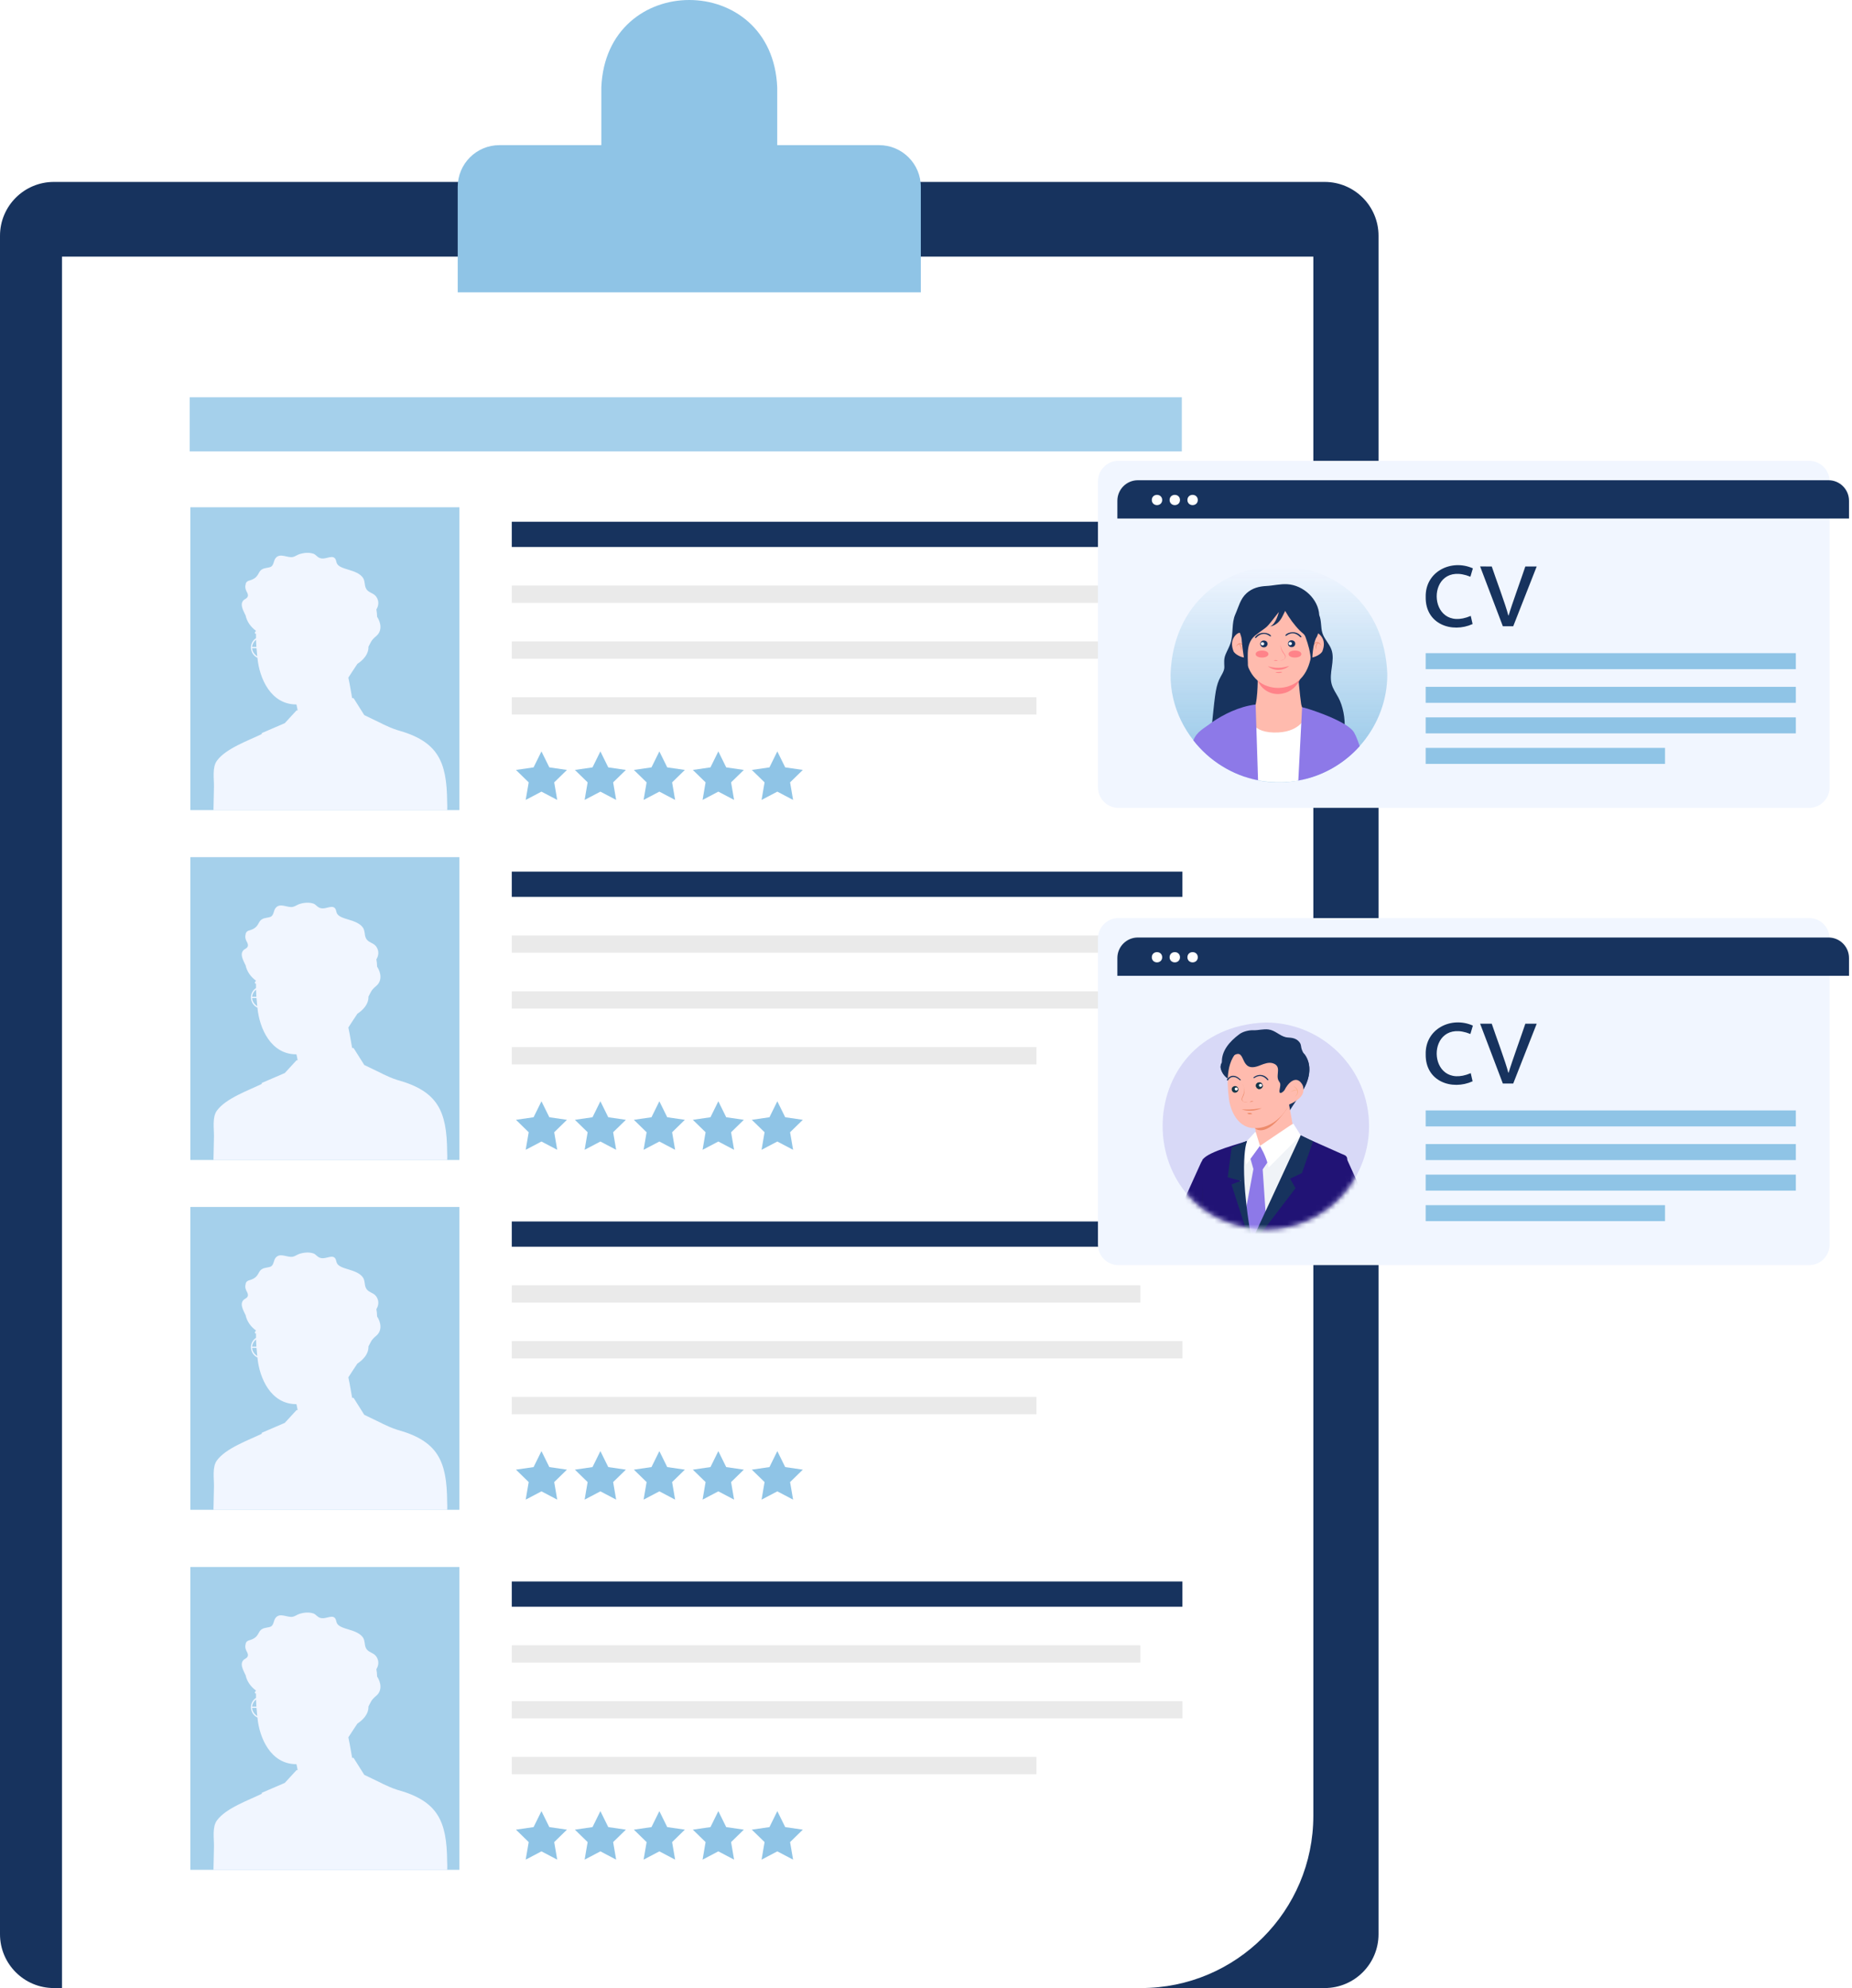 <svg width="382" height="410" viewBox="0 0 382 410" fill="none" xmlns="http://www.w3.org/2000/svg">
<path d="M284.341 48.621V398.864C284.341 404.999 279.368 409.972 273.233 409.972H11.109C4.973 409.972 0 404.999 0 398.864V48.621C0 42.49 4.973 37.517 11.109 37.517H273.233C279.368 37.517 284.341 42.49 284.341 48.621Z" fill="#17335E"/>
<path d="M235.357 409.973H12.789V52.916H270.893V374.437C270.893 394.063 254.983 409.973 235.357 409.973Z" fill="white"/>
<path d="M243.888 107.595H105.559V112.804H243.888V107.595Z" fill="#17335E"/>
<path d="M235.225 120.755H105.559V124.319H235.225V120.755Z" fill="#EAEAEA"/>
<path d="M243.888 132.27H105.559V135.834H243.888V132.27Z" fill="#EAEAEA"/>
<path d="M213.792 143.784H105.559V147.348H213.792V143.784Z" fill="#EAEAEA"/>
<path d="M111.682 154.954L113.307 158.248L116.942 158.776L114.312 161.339L114.933 164.959L111.682 163.25L108.431 164.959L109.052 161.339L106.422 158.776L110.057 158.248L111.682 154.954Z" fill="#8FC4E6"/>
<path d="M123.838 154.954L125.464 158.248L129.098 158.776L126.468 161.339L127.089 164.959L123.838 163.25L120.587 164.959L121.208 161.339L118.578 158.776L122.213 158.248L123.838 154.954Z" fill="#8FC4E6"/>
<path d="M136.002 154.954L137.628 158.248L141.262 158.776L138.632 161.339L139.253 164.959L136.002 163.25L132.751 164.959L133.372 161.339L130.742 158.776L134.377 158.248L136.002 154.954Z" fill="#8FC4E6"/>
<path d="M148.166 154.954L149.792 158.248L153.426 158.776L150.796 161.339L151.417 164.959L148.166 163.25L144.915 164.959L145.536 161.339L142.906 158.776L146.541 158.248L148.166 154.954Z" fill="#8FC4E6"/>
<path d="M160.334 154.954L161.96 158.248L165.594 158.776L162.964 161.339L163.585 164.959L160.334 163.25L157.083 164.959L157.704 161.339L155.074 158.776L158.709 158.248L160.334 154.954Z" fill="#8FC4E6"/>
<path d="M94.76 104.608H39.262V167.059H94.76V104.608Z" fill="#A5D0EB"/>
<path d="M92.231 165.336C92.167 156.963 90.308 152.862 81.927 150.551C80.906 150.232 79.906 149.781 78.916 149.31L78.922 149.295C78.922 149.295 75.168 147.467 75.136 147.467C75.136 147.467 73.026 144.122 73.021 144.111C72.942 143.954 72.791 143.912 72.639 143.986C71.998 140.365 72.17 141.289 71.853 139.74C72.456 138.792 73.084 137.855 73.717 136.902C74.96 136.081 76.054 134.869 75.995 133.383C76.535 132.393 76.527 132.072 77.576 131.19C78.863 130.137 78.607 128.444 77.78 127.185C77.77 126.677 77.728 126.169 77.634 125.671C78.451 124.388 77.905 122.98 76.942 122.467C76.382 122.158 75.806 121.954 75.492 121.347C75.131 120.656 75.32 119.797 74.853 119.132C73.589 117.336 70.136 117.575 69.487 116.179C69.335 115.855 69.34 115.451 69.11 115.169C68.328 114.24 66.802 115.838 65.524 114.823C65.257 114.63 65.042 114.368 64.749 114.226C63.8 113.87 62.693 113.975 61.743 114.284C61.298 114.43 60.906 114.739 60.45 114.854C59.298 115.127 57.78 113.933 56.848 115.09C56.424 115.629 56.482 116.535 55.885 116.881C55.317 117.141 54.63 117.072 54.078 117.399C53.12 117.906 53.517 119.046 51.633 119.656C51.145 119.763 50.681 120.01 50.66 120.551C50.478 121.149 50.694 121.707 50.989 122.216C51.502 123.298 50.567 123.444 50.241 123.771C49.398 124.619 50.188 125.881 50.555 126.719C50.576 126.771 50.602 126.828 50.649 126.865C50.905 128.222 51.805 129.371 52.806 130.09C52.66 130.268 52.581 130.404 52.581 130.425C52.526 130.578 52.586 130.698 52.801 130.698C52.796 131.001 52.801 131.305 52.806 131.603C51.273 132.59 51.465 134.864 53.099 135.656C53.499 139.909 55.873 145.273 61.099 145.268C61.099 145.268 61.115 145.289 61.157 145.326C61.399 146.444 61.295 145.928 61.382 146.556C61.293 146.478 61.173 146.452 61.141 146.52C61.141 146.52 58.733 149.137 58.728 149.143C58.728 149.143 58.722 149.158 58.717 149.143L54.005 151.169L53.979 151.384C51.272 152.703 46.581 154.347 44.743 156.876C43.733 158.263 44.162 160.582 44.131 162.242C44.099 163.85 44.068 165.457 44.031 167.059H92.246C92.267 166.483 92.251 165.907 92.231 165.336ZM52.811 131.923C52.827 132.425 52.853 132.923 52.885 133.415H51.995C52.036 132.834 52.34 132.31 52.811 131.923ZM51.995 133.671H52.9V133.593C52.942 134.19 53 134.771 53.063 135.341C52.45 134.954 52.042 134.352 51.995 133.671Z" fill="#F1F6FF"/>
<path d="M243.888 179.745H105.559V184.954H243.888V179.745Z" fill="#17335E"/>
<path d="M235.225 192.907H105.559V196.471H235.225V192.907Z" fill="#EAEAEA"/>
<path d="M243.888 204.422H105.559V207.986H243.888V204.422Z" fill="#EAEAEA"/>
<path d="M213.792 215.937H105.559V219.501H213.792V215.937Z" fill="#EAEAEA"/>
<path d="M111.682 227.105L113.307 230.399L116.942 230.927L114.312 233.491L114.933 237.111L111.682 235.402L108.431 237.111L109.052 233.491L106.422 230.927L110.057 230.399L111.682 227.105Z" fill="#8FC4E6"/>
<path d="M123.838 227.105L125.464 230.399L129.098 230.927L126.468 233.491L127.089 237.111L123.838 235.402L120.587 237.111L121.208 233.491L118.578 230.927L122.213 230.399L123.838 227.105Z" fill="#8FC4E6"/>
<path d="M136.002 227.105L137.628 230.399L141.262 230.927L138.632 233.491L139.253 237.111L136.002 235.402L132.751 237.111L133.372 233.491L130.742 230.927L134.377 230.399L136.002 227.105Z" fill="#8FC4E6"/>
<path d="M148.166 227.105L149.792 230.399L153.426 230.927L150.796 233.491L151.417 237.111L148.166 235.402L144.915 237.111L145.536 233.491L142.906 230.927L146.541 230.399L148.166 227.105Z" fill="#8FC4E6"/>
<path d="M160.334 227.105L161.96 230.399L165.594 230.927L162.964 233.491L163.585 237.111L160.334 235.402L157.083 237.111L157.704 233.491L155.074 230.927L158.709 230.399L160.334 227.105Z" fill="#8FC4E6"/>
<path d="M94.76 176.759H39.262V239.209H94.76V176.759Z" fill="#A5D0EB"/>
<path d="M92.231 237.488C92.167 229.114 90.308 225.014 81.927 222.703C80.906 222.383 79.906 221.933 78.916 221.462L78.922 221.446C78.922 221.446 75.168 219.619 75.136 219.619C75.136 219.619 73.026 216.273 73.021 216.263C72.942 216.106 72.791 216.064 72.639 216.137C71.998 212.517 72.17 213.44 71.853 211.891C72.456 210.943 73.084 210.006 73.717 209.053C74.96 208.232 76.054 207.02 75.995 205.535C76.535 204.544 76.527 204.223 77.576 203.341C78.863 202.289 78.607 200.595 77.78 199.336C77.77 198.828 77.728 198.32 77.634 197.823C78.451 196.54 77.905 195.132 76.942 194.618C76.382 194.31 75.806 194.105 75.492 193.498C75.131 192.807 75.32 191.948 74.853 191.283C73.589 189.487 70.136 189.726 69.487 188.331C69.335 188.006 69.34 187.603 69.11 187.32C68.328 186.392 66.802 187.989 65.524 186.974C65.257 186.781 65.042 186.519 64.749 186.378C63.8 186.021 62.693 186.127 61.743 186.435C61.298 186.582 60.906 186.891 60.45 187.006C59.298 187.278 57.78 186.084 56.848 187.242C56.424 187.781 56.482 188.686 55.885 189.032C55.317 189.292 54.63 189.224 54.078 189.551C53.12 190.057 53.517 191.197 51.633 191.807C51.145 191.915 50.681 192.161 50.66 192.702C50.478 193.3 50.694 193.858 50.989 194.367C51.502 195.449 50.567 195.596 50.241 195.922C49.398 196.771 50.188 198.032 50.555 198.87C50.576 198.922 50.602 198.98 50.649 199.016C50.905 200.374 51.805 201.523 52.806 202.242C52.66 202.42 52.581 202.556 52.581 202.577C52.526 202.73 52.586 202.849 52.801 202.849C52.796 203.152 52.801 203.456 52.806 203.755C51.273 204.742 51.465 207.015 53.099 207.807C53.499 212.061 55.873 217.424 61.099 217.42C61.099 217.42 61.115 217.441 61.157 217.477C61.399 218.595 61.295 218.08 61.382 218.708C61.293 218.629 61.173 218.603 61.141 218.671C61.141 218.671 58.733 221.289 58.728 221.294C58.728 221.294 58.722 221.31 58.717 221.294L54.005 223.32L53.979 223.535C51.272 224.854 46.581 226.498 44.743 229.027C43.733 230.415 44.162 232.734 44.131 234.394C44.099 236.001 44.068 237.609 44.031 239.21H92.246C92.267 238.635 92.251 238.059 92.231 237.488ZM52.811 204.074C52.827 204.577 52.853 205.074 52.885 205.566H51.995C52.036 204.985 52.34 204.461 52.811 204.074ZM51.995 205.823H52.9V205.744C52.942 206.341 53 206.922 53.063 207.493C52.45 207.106 52.042 206.503 51.995 205.823Z" fill="#F1F6FF"/>
<path d="M243.888 251.89H105.559V257.099H243.888V251.89Z" fill="#17335E"/>
<path d="M235.225 265.049H105.559V268.613H235.225V265.049Z" fill="#EAEAEA"/>
<path d="M243.888 276.563H105.559V280.128H243.888V276.563Z" fill="#EAEAEA"/>
<path d="M213.792 288.078H105.559V291.642H213.792V288.078Z" fill="#EAEAEA"/>
<path d="M111.682 299.247L113.307 302.541L116.942 303.069L114.312 305.632L114.933 309.252L111.682 307.543L108.431 309.252L109.052 305.632L106.422 303.069L110.057 302.541L111.682 299.247Z" fill="#8FC4E6"/>
<path d="M123.838 299.247L125.464 302.541L129.098 303.069L126.468 305.632L127.089 309.252L123.838 307.543L120.587 309.252L121.208 305.632L118.578 303.069L122.213 302.541L123.838 299.247Z" fill="#8FC4E6"/>
<path d="M136.002 299.247L137.628 302.541L141.262 303.069L138.632 305.632L139.253 309.252L136.002 307.543L132.751 309.252L133.372 305.632L130.742 303.069L134.377 302.541L136.002 299.247Z" fill="#8FC4E6"/>
<path d="M148.166 299.247L149.792 302.541L153.426 303.069L150.796 305.632L151.417 309.252L148.166 307.543L144.915 309.252L145.536 305.632L142.906 303.069L146.541 302.541L148.166 299.247Z" fill="#8FC4E6"/>
<path d="M160.334 299.247L161.96 302.541L165.594 303.069L162.964 305.632L163.585 309.252L160.334 307.543L157.083 309.252L157.704 305.632L155.074 303.069L158.709 302.541L160.334 299.247Z" fill="#8FC4E6"/>
<path d="M94.76 248.899H39.262V311.35H94.76V248.899Z" fill="#A5D0EB"/>
<path d="M92.231 309.628C92.167 301.255 90.308 297.154 81.927 294.843C80.906 294.524 79.906 294.073 78.916 293.602L78.922 293.587C78.922 293.587 75.168 291.759 75.136 291.759C75.136 291.759 73.026 288.414 73.021 288.403C72.942 288.246 72.791 288.204 72.639 288.278C71.998 284.657 72.17 285.581 71.853 284.032C72.456 283.084 73.084 282.147 73.717 281.194C74.96 280.373 76.054 279.161 75.995 277.675C76.535 276.685 76.527 276.364 77.576 275.482C78.863 274.429 78.607 272.736 77.78 271.477C77.77 270.969 77.728 270.461 77.634 269.963C78.451 268.68 77.905 267.272 76.942 266.759C76.382 266.45 75.806 266.246 75.492 265.639C75.131 264.948 75.32 264.089 74.853 263.424C73.589 261.628 70.136 261.867 69.487 260.471C69.335 260.147 69.34 259.743 69.11 259.461C68.328 258.532 66.802 260.13 65.524 259.115C65.257 258.921 65.042 258.66 64.749 258.518C63.8 258.162 62.693 258.267 61.743 258.576C61.298 258.722 60.906 259.031 60.45 259.146C59.298 259.419 57.78 258.225 56.848 259.382C56.424 259.921 56.482 260.827 55.885 261.173C55.317 261.433 54.63 261.364 54.078 261.691C53.12 262.198 53.517 263.338 51.633 263.948C51.145 264.055 50.681 264.302 50.66 264.843C50.478 265.441 50.694 265.999 50.989 266.508C51.502 267.59 50.567 267.736 50.241 268.063C49.398 268.911 50.188 270.173 50.555 271.011C50.576 271.063 50.602 271.12 50.649 271.157C50.905 272.514 51.805 273.663 52.806 274.382C52.66 274.56 52.581 274.696 52.581 274.717C52.526 274.87 52.586 274.99 52.801 274.99C52.796 275.293 52.801 275.597 52.806 275.895C51.273 276.882 51.465 279.156 53.099 279.948C53.499 284.201 55.873 289.565 61.099 289.56C61.099 289.56 61.115 289.581 61.157 289.618C61.399 290.736 61.295 290.22 61.382 290.848C61.293 290.77 61.173 290.744 61.141 290.812C61.141 290.812 58.733 293.429 58.728 293.435C58.728 293.435 58.722 293.45 58.717 293.435L54.005 295.461L53.979 295.676C51.272 296.995 46.581 298.639 44.743 301.168C43.733 302.555 44.162 304.874 44.131 306.534C44.099 308.142 44.068 309.749 44.031 311.351H92.246C92.267 310.775 92.251 310.199 92.231 309.628ZM52.811 276.215C52.827 276.717 52.853 277.215 52.885 277.707H51.995C52.036 277.126 52.34 276.602 52.811 276.215ZM51.995 277.963H52.9V277.885C52.942 278.482 53 279.063 53.063 279.633C52.45 279.246 52.042 278.644 51.995 277.963Z" fill="#F1F6FF"/>
<path d="M243.888 326.131H105.559V331.34H243.888V326.131Z" fill="#17335E"/>
<path d="M235.225 339.291H105.559V342.855H235.225V339.291Z" fill="#EAEAEA"/>
<path d="M243.888 350.806H105.559V354.37H243.888V350.806Z" fill="#EAEAEA"/>
<path d="M213.792 362.32H105.559V365.884H213.792V362.32Z" fill="#EAEAEA"/>
<path d="M111.682 373.488L113.307 376.782L116.942 377.31L114.312 379.874L114.933 383.494L111.682 381.784L108.431 383.494L109.052 379.874L106.422 377.31L110.057 376.782L111.682 373.488Z" fill="#8FC4E6"/>
<path d="M123.838 373.488L125.464 376.782L129.098 377.31L126.468 379.874L127.089 383.494L123.838 381.784L120.587 383.494L121.208 379.874L118.578 377.31L122.213 376.782L123.838 373.488Z" fill="#8FC4E6"/>
<path d="M136.002 373.488L137.628 376.782L141.262 377.31L138.632 379.874L139.253 383.494L136.002 381.784L132.751 383.494L133.372 379.874L130.742 377.31L134.377 376.782L136.002 373.488Z" fill="#8FC4E6"/>
<path d="M148.166 373.488L149.792 376.782L153.426 377.31L150.796 379.874L151.417 383.494L148.166 381.784L144.915 383.494L145.536 379.874L142.906 377.31L146.541 376.782L148.166 373.488Z" fill="#8FC4E6"/>
<path d="M160.334 373.488L161.96 376.782L165.594 377.31L162.964 379.874L163.585 383.494L160.334 381.784L157.083 383.494L157.704 379.874L155.074 377.31L158.709 376.782L160.334 373.488Z" fill="#8FC4E6"/>
<path d="M94.76 323.144H39.262V385.594H94.76V323.144Z" fill="#A5D0EB"/>
<path d="M92.231 383.873C92.167 375.499 90.308 371.399 81.927 369.087C80.906 368.768 79.906 368.318 78.916 367.846L78.922 367.831C78.922 367.831 75.168 366.003 75.136 366.003C75.136 366.003 73.026 362.658 73.021 362.647C72.942 362.49 72.791 362.448 72.639 362.522C71.998 358.902 72.17 359.825 71.853 358.276C72.456 357.328 73.084 356.391 73.717 355.438C74.96 354.617 76.054 353.405 75.995 351.92C76.535 350.929 76.527 350.608 77.576 349.726C78.863 348.674 78.607 346.98 77.78 345.721C77.77 345.213 77.728 344.705 77.634 344.208C78.451 342.925 77.905 341.516 76.942 341.003C76.382 340.694 75.806 340.49 75.492 339.883C75.131 339.192 75.32 338.333 74.853 337.668C73.589 335.872 70.136 336.111 69.487 334.715C69.335 334.391 69.34 333.988 69.11 333.705C68.328 332.777 66.802 334.374 65.524 333.359C65.257 333.166 65.042 332.904 64.749 332.762C63.8 332.406 62.693 332.511 61.743 332.82C61.298 332.966 60.906 333.276 60.45 333.391C59.298 333.663 57.78 332.469 56.848 333.626C56.424 334.165 56.482 335.071 55.885 335.417C55.317 335.677 54.63 335.609 54.078 335.935C53.12 336.442 53.517 337.582 51.633 338.192C51.145 338.3 50.681 338.546 50.66 339.087C50.478 339.685 50.694 340.243 50.989 340.752C51.502 341.834 50.567 341.98 50.241 342.307C49.398 343.155 50.188 344.417 50.555 345.255C50.576 345.307 50.602 345.365 50.649 345.401C50.905 346.759 51.805 347.907 52.806 348.626C52.66 348.804 52.581 348.941 52.581 348.962C52.526 349.114 52.586 349.234 52.801 349.234C52.796 349.537 52.801 349.841 52.806 350.14C51.273 351.126 51.465 353.4 53.099 354.192C53.499 358.445 55.873 363.809 61.099 363.804C61.099 363.804 61.115 363.825 61.157 363.862C61.399 364.98 61.295 364.464 61.382 365.093C61.293 365.014 61.173 364.988 61.141 365.056C61.141 365.056 58.733 367.674 58.728 367.679C58.728 367.679 58.722 367.695 58.717 367.679L54.005 369.705L53.979 369.92C51.272 371.239 46.581 372.883 44.743 375.412C43.733 376.799 44.162 379.119 44.131 380.779C44.099 382.386 44.068 383.993 44.031 385.595H92.246C92.267 385.019 92.251 384.443 92.231 383.873ZM52.811 350.459C52.827 350.961 52.853 351.459 52.885 351.951H51.995C52.036 351.37 52.34 350.846 52.811 350.459ZM51.995 352.207H52.9V352.129C52.942 352.726 53 353.307 53.063 353.878C52.45 353.49 52.042 352.888 51.995 352.207Z" fill="#F1F6FF"/>
<path d="M243.767 81.928H39.133V93.093H243.767V81.928Z" fill="#A5D0EB"/>
<path d="M189.931 60.289H94.41V38.538C94.41 33.784 98.264 29.93 103.018 29.93H181.323C186.077 29.93 189.931 33.784 189.931 38.538V60.289Z" fill="#8FC4E6"/>
<path d="M142.173 49.145C132.153 49.145 124.031 41.023 124.031 31.004V18.046C124.985 -6.015 159.361 -6.015 160.314 18.046C160.314 18.046 160.314 31.004 160.314 31.004C160.314 41.023 152.192 49.145 142.173 49.145Z" fill="#8FC4E6"/>
<g filter="url(#filter0_d_3110_7288)">
<path d="M377.15 99.032H234.705C232.368 99.032 230.473 100.927 230.473 103.265V166.368C230.473 168.706 232.368 170.601 234.705 170.601H377.15C379.488 170.601 381.383 168.706 381.383 166.368V103.265C381.383 100.927 379.488 99.032 377.15 99.032Z" fill="#F1F6FF"/>
</g>
<path d="M381.383 103.266V106.927H230.473V103.266C230.473 100.927 232.366 99.033 234.705 99.033H377.15C379.489 99.033 381.383 100.927 381.383 103.266Z" fill="#17335E"/>
<path d="M239.72 103.109C239.696 104.52 237.598 104.519 237.574 103.109C237.598 101.699 239.696 101.699 239.72 103.109Z" fill="#FEFEFE"/>
<path d="M243.392 103.109C243.368 104.52 241.27 104.519 241.246 103.109C241.27 101.699 243.368 101.699 243.392 103.109Z" fill="#FEFEFE"/>
<path d="M247.064 103.109C247.04 104.52 244.942 104.519 244.918 103.109C244.942 101.699 247.04 101.699 247.064 103.109Z" fill="#FEFEFE"/>
<path d="M286.148 138.968C286.218 149.72 278.281 159.12 267.79 160.963C254.394 163.58 241.277 152.764 241.443 138.964C242.617 109.323 284.973 109.317 286.148 138.968Z" fill="url(#paint0_linear_3110_7288)"/>
<path d="M276.061 143.851C275.571 142.941 274.945 142.084 274.673 141.086C274.045 138.782 275.428 136.237 274.634 133.984C274.197 132.746 273.154 131.786 272.758 130.534C272.4 129.348 272.597 128.019 272.116 126.856C271.934 123.501 268.814 120.678 265.55 120.477C264.063 120.385 262.655 120.769 261.2 120.843C259.684 120.92 258.304 121.278 257.141 122.316C255.818 123.497 255.494 125.125 254.807 126.67C253.971 128.553 254.451 130.683 253.814 132.625C253.552 133.422 253.126 134.154 252.804 134.928C252.395 135.913 252.517 136.587 252.538 137.571C252.557 138.448 251.779 139.411 251.446 140.201C250.647 142.098 250.58 143.749 249.843 150.703C249.509 152.894 250.176 154.2 252.467 154.509C258.157 155.642 263.942 156.298 269.742 156.468C271.163 156.509 272.63 156.514 273.949 155.982C278.304 154.228 277.88 147.229 276.061 143.851Z" fill="#17335E"/>
<path d="M269.61 160.555C265.709 161.636 261.133 161.618 256.871 160.228C256.877 159.539 256.892 157.355 256.903 156.704C256.973 148.81 260.825 143.096 268.896 147.173L269.393 156.458C269.462 157.681 269.547 159.338 269.61 160.555Z" fill="white"/>
<path d="M269.973 131.554C269.973 131.554 271.032 129.681 272.254 130.903C273.475 132.124 273.027 133.55 272.783 134.242C272.539 134.934 270.951 135.748 270.136 135.586C269.322 135.423 269.973 131.554 269.973 131.554Z" fill="#FFBBAE"/>
<path d="M257.212 131.554C257.212 131.554 256.154 129.681 254.932 130.903C253.71 132.124 254.158 133.55 254.403 134.242C254.647 134.934 256.235 135.748 257.049 135.586C257.864 135.423 257.212 131.554 257.212 131.554Z" fill="#FFBBAE"/>
<path d="M254.938 133.401C255.253 132.495 256.21 132.269 256.648 133.466C256.077 132.665 255.543 132.602 254.938 133.401Z" fill="#EF937C"/>
<path d="M255.972 134.145C255.97 133.646 255.949 133.081 255.445 132.828C256.091 132.832 256.253 133.678 255.972 134.145Z" fill="#EF937C"/>
<path d="M272.503 133.155C272.188 132.249 271.231 132.023 270.793 133.22C271.364 132.419 271.898 132.356 272.503 133.155Z" fill="#EF937C"/>
<path d="M271.472 133.899C271.474 133.399 271.495 132.835 271.999 132.582C271.353 132.586 271.192 133.432 271.472 133.899Z" fill="#EF937C"/>
<path d="M259.426 139.902C259.426 139.902 259.467 145.603 258.449 146.539C257.431 147.476 257.593 150.937 262.724 151.059C267.855 151.181 269.321 148.249 269.361 147.191C269.402 146.132 268.628 146.661 268.384 145.195C268.14 143.73 267.651 138.232 267.651 138.232L259.426 139.902Z" fill="#FFBBAE"/>
<path d="M259.422 140.372C261.161 144.215 266.391 143.951 268.136 140.103C268.136 140.103 260.521 138.296 259.422 140.372Z" fill="#FF8389"/>
<path d="M263.597 124.086C259.577 124.029 256.438 127.023 256.529 131.082C256.498 134.247 256.836 138.186 259.424 140.369C261.784 142.359 265.483 142.359 267.842 140.369C270.43 138.186 270.769 134.247 270.737 131.082C271.102 127.13 267.27 124.129 263.597 124.086Z" fill="#FFBBAE"/>
<path d="M256.133 132.202C256.358 134.458 256.666 136.652 257.323 138.84C257.69 136.279 256.552 132.995 258.871 131.074C261.937 128.691 260.669 130.164 263.778 126.2C263.778 126.2 263.208 128.705 261.989 129.182C261.989 129.182 263.564 129.093 264.541 127.077L265.084 125.983C265.921 127.452 266.949 128.878 268.14 130.078C268.602 130.545 269.067 130.739 269.28 131.373C269.854 132.934 270.308 134.55 270.386 136.221C270.416 136.707 270.155 138.19 270.496 138.493C270.748 136.189 270.539 133.88 271.41 131.673C272.336 130.208 272.129 128.685 271.691 127.077C271.173 125.043 270.485 123.009 268.432 122.203C266.009 121.253 263.125 121.097 260.643 121.932C257.796 122.988 254.892 125.889 255.344 129.137C255.492 130.234 256.147 131.103 256.133 132.202Z" fill="#17335E"/>
<path d="M261.438 132.887C261.27 133.812 259.833 133.626 259.952 132.683C260.121 131.758 261.558 131.944 261.438 132.887Z" fill="#17335E"/>
<path d="M260.755 132.802C260.713 133.233 259.99 133.142 260.073 132.715C260.127 132.267 260.828 132.397 260.755 132.802Z" fill="white"/>
<path d="M267.157 132.846C266.988 133.771 265.552 133.585 265.671 132.642C265.84 131.717 267.276 131.903 267.157 132.846Z" fill="#17335E"/>
<path d="M266.47 132.761C266.428 133.192 265.705 133.101 265.788 132.675C265.83 132.243 266.553 132.335 266.47 132.761Z" fill="white"/>
<path d="M258.897 131.554C258.977 131.578 259.03 131.575 259.107 131.518C260.604 129.943 261.844 131.173 261.944 131.191C262.016 131.245 262.094 131.26 262.148 131.193C262.236 130.72 260.066 129.817 258.895 131.359C258.842 131.426 258.864 131.509 258.897 131.554Z" fill="#17335E"/>
<path d="M268.395 131.41C268.316 131.436 268.262 131.433 268.184 131.377C266.667 129.821 265.443 131.068 265.343 131.087C265.272 131.142 265.194 131.158 265.14 131.092C265.045 130.62 267.203 129.689 268.394 131.215C268.448 131.282 268.427 131.365 268.395 131.41Z" fill="#17335E"/>
<path d="M264.17 132.721C264.246 132.473 264.281 132.267 264.358 132.06C263.999 132.928 264.097 133.774 264.583 134.542C264.815 134.916 265.167 135.171 265.052 135.624C264.967 136.025 264.406 136.146 264.012 136.24C264.8 136.206 265.486 135.643 265.027 134.971C264.962 134.83 264.02 133.791 264.172 132.722L264.17 132.721Z" fill="#FF8389"/>
<path d="M263.546 136.301C263.456 136.182 263.284 136.148 263.155 136.113C262.984 136.12 262.857 136.127 262.734 136.254C262.905 136.247 263.033 136.242 263.162 136.277C263.29 136.271 263.418 136.307 263.546 136.301Z" fill="#FF8389"/>
<path d="M266.234 137.24L266.23 137.242V137.24H266.234Z" fill="#374154"/>
<path d="M261.504 137.377C263.747 138.123 265.319 137.463 265.929 137.335C264.713 138.355 262.721 138.433 261.504 137.377Z" fill="#FF8389"/>
<path d="M264.147 138.561C265.052 138.492 263.771 139.031 263.062 138.612C263.163 138.612 263.062 138.597 264.147 138.561Z" fill="#FF8389"/>
<path d="M268.42 134.879C268.409 135.834 265.792 135.833 265.781 134.879C265.792 133.924 268.41 133.925 268.42 134.879Z" fill="#FF8389"/>
<path d="M261.631 134.879C261.62 135.834 259.003 135.833 258.992 134.879C259.003 133.924 261.621 133.925 261.631 134.879Z" fill="#FF8389"/>
<path d="M259.489 160.907C254.204 159.884 249.414 156.898 246.145 152.676C246.878 150.843 248.212 150.315 250.032 148.918C250.032 148.914 250.036 148.914 250.036 148.914C252.333 147.36 255.493 145.713 258.989 145.285L259.489 160.907Z" fill="#8D79E8"/>
<path d="M280.452 153.875C277.22 157.508 272.696 160.098 267.793 160.964C268.02 156.662 268.351 150.149 268.576 145.851C269.031 145.851 276.927 148.31 278.986 150.63C279.418 151.094 279.919 152.257 280.452 153.875Z" fill="#8D79E8"/>
<path d="M303.747 128.689C299.503 130.617 293.971 128.744 294.069 123.111C293.94 117.887 299.32 115.215 303.8 117.201L303.289 118.932C293.909 115.141 294.107 130.963 303.363 127.01L303.743 128.692L303.747 128.689Z" fill="#17335E"/>
<path d="M307.693 116.816C308.423 119.022 310.577 124.769 311.107 126.901H311.184C311.783 124.809 313.9 119 314.621 116.816L316.966 116.816L312.124 129.146L309.982 129.146L305.297 116.815C305.301 116.815 307.69 116.816 307.693 116.816Z" fill="#17335E"/>
<path d="M370.418 134.694H294.066V137.993H370.418V134.694Z" fill="#8FC4E6"/>
<path d="M370.418 141.637H294.066V144.936H370.418V141.637Z" fill="#8FC4E6"/>
<path d="M370.418 147.934H294.066V151.233H370.418V147.934Z" fill="#8FC4E6"/>
<path d="M343.433 154.229H294.066V157.529H343.433V154.229Z" fill="#8FC4E6"/>
<g filter="url(#filter1_d_3110_7288)">
<path d="M377.15 193.329H234.705C232.368 193.329 230.473 195.224 230.473 197.562V260.665C230.473 263.003 232.368 264.898 234.705 264.898H377.15C379.488 264.898 381.383 263.003 381.383 260.665V197.562C381.383 195.224 379.488 193.329 377.15 193.329Z" fill="#F1F6FF"/>
</g>
<path d="M381.383 197.562V201.223H230.473V197.562C230.473 195.223 232.366 193.329 234.705 193.329H377.15C379.489 193.329 381.383 195.223 381.383 197.562Z" fill="#17335E"/>
<path d="M239.72 197.404C239.696 198.815 237.598 198.814 237.574 197.404C237.598 195.994 239.696 195.994 239.72 197.404Z" fill="#FEFEFE"/>
<path d="M243.392 197.404C243.368 198.815 241.27 198.814 241.246 197.404C241.27 195.994 243.368 195.994 243.392 197.404Z" fill="#FEFEFE"/>
<path d="M247.064 197.404C247.04 198.815 244.942 198.814 244.918 197.404C244.942 195.994 247.04 195.994 247.064 197.404Z" fill="#FEFEFE"/>
<path d="M303.747 222.984C299.503 224.912 293.971 223.038 294.069 217.406C293.94 212.181 299.32 209.51 303.8 211.496L303.289 213.227C293.909 209.436 294.107 225.258 303.363 221.304L303.743 222.987L303.747 222.984Z" fill="#17335E"/>
<path d="M307.693 211.111C308.423 213.317 310.577 219.065 311.107 221.197H311.184C311.783 219.105 313.9 213.296 314.621 211.112L316.966 211.112L312.124 223.442L309.982 223.442L305.297 211.111C305.301 211.111 307.69 211.111 307.693 211.111Z" fill="#17335E"/>
<path d="M370.418 228.99H294.066V232.289H370.418V228.99Z" fill="#8FC4E6"/>
<path d="M370.418 235.931H294.066V239.23H370.418V235.931Z" fill="#8FC4E6"/>
<path d="M370.418 242.229H294.066V245.529H370.418V242.229Z" fill="#8FC4E6"/>
<path d="M343.433 248.525H294.066V251.824H343.433V248.525Z" fill="#8FC4E6"/>
<path d="M282.385 232.205C282.385 243.993 272.828 253.549 261.04 253.549C232.727 252.425 232.735 211.98 261.04 210.86C272.828 210.86 282.385 220.417 282.385 232.205Z" fill="#D8D9F7"/>
<mask id="mask0_3110_7288" style="mask-type:luminance" maskUnits="userSpaceOnUse" x="239" y="210" width="44" height="44">
<path d="M282.385 232.205C282.385 243.993 272.828 253.549 261.04 253.549C232.727 252.425 232.735 211.98 261.04 210.86C272.828 210.86 282.385 220.417 282.385 232.205Z" fill="white"/>
</mask>
<g mask="url(#mask0_3110_7288)">
<path d="M251.1 255.725C251.1 255.725 249.584 260.568 246.253 264.878C244.885 266.648 243.221 268.318 241.227 269.535C234.895 273.807 229.307 250.675 229.008 248.863L234.613 245.768L240.305 256.144L247.741 239.723V239.722L248.161 239.002L249.153 243.516L251.1 255.725Z" fill="#211375"/>
<g opacity="0.1">
<path d="M251.101 255.727C251.101 255.727 249.586 260.57 246.254 264.881L248.55 239.726C248.951 242.24 250.667 253.007 251.101 255.727Z" fill="#211C3A"/>
</g>
<path d="M274.102 254.229C274.102 254.229 275.617 259.072 278.949 263.382C280.316 265.152 281.98 266.822 283.974 268.038C290.306 272.31 295.894 249.179 296.193 247.367L290.588 244.271L284.896 254.647L277.46 238.227C275.578 243.284 276.393 239.856 274.102 254.229Z" fill="#211375"/>
<g opacity="0.1">
<path d="M274.102 254.227C274.102 254.227 275.617 259.07 278.949 263.381L276.652 238.226C276.252 240.74 274.535 251.507 274.102 254.227Z" fill="#211C3A"/>
</g>
<path d="M269.372 251.067L269.156 251.202C269.21 251.255 272.415 255.834 271.929 258.633L272.172 258.687C272.684 255.778 269.506 251.255 269.371 251.066L269.372 251.067Z" fill="#02393E"/>
<path d="M257.505 235.98C257.505 235.98 257.499 235.966 257.488 235.939C257.515 235.946 257.555 235.963 257.505 235.98Z" fill="#3958E7"/>
<path d="M277.868 239.103C277.276 242.484 277.193 246.206 276.803 249.64C276.186 252.952 276.103 256.468 275.572 259.764C274.533 265.25 274.638 270.956 275.892 276.399C276.06 277.116 276.629 278.221 276.444 278.969C276.006 280.732 272.188 280.992 270.796 281.399C266.568 282.629 262.051 282.701 257.677 282.388L257.13 276.527L255.864 282.205C253.205 281.979 250.691 281.165 248.137 280.53C247.351 280.301 246.438 279.83 246.72 278.864C247.217 277.116 247.447 275.306 247.55 273.496C247.616 272.368 247.368 271.236 247.445 270.111C247.496 269.4 247.787 268.825 247.899 268.135C248.295 258.519 248.163 248.78 248.058 239.151C249.161 237.403 256.391 235.691 257.228 235.261C257.228 235.261 257.231 235.264 257.231 235.269C257.261 235.337 257.438 235.801 257.491 235.941L257.47 235.935L257.517 236.096L259.382 235.018L268.294 234.131C269.757 234.864 268.28 234.189 276.768 237.963C277.278 238.158 277.993 238.421 277.868 239.103Z" fill="#211375"/>
<path d="M257.225 235.259L255.449 240.148L256.337 248.53L258.191 255.923L264.468 246.308L267.639 238.213L268.291 234.128L257.225 235.259Z" fill="#F0F3F7"/>
<path d="M269.158 217.48C265.75 213.839 257.725 210.353 254.49 215.919C254.308 216.202 254.163 216.48 254.093 216.744C254.098 216.78 254.061 216.785 254.067 216.821C253.948 217.021 253.871 217.252 253.789 217.446C253.681 217.717 253.61 217.983 253.417 218.195C253.125 218.496 252.68 218.566 252.34 218.802C251.795 219.18 251.65 219.929 251.865 220.549C252.78 223.317 256.034 223.396 258.292 224.396C259.357 224.882 260.317 225.892 261.288 226.499C262.809 227.457 264.287 228.385 265.808 229.342C266.603 228.065 268.506 225.321 268.991 224.407C270.159 222.293 270.603 219.496 269.157 217.479L269.158 217.48Z" fill="#17335E"/>
<path d="M266.74 232.509C266.71 232.34 265.438 225.279 265.416 225.169C264.487 225.399 262.04 225.934 257.852 226.944C257.988 227.723 258.192 228.905 258.311 229.679C258.328 229.783 258.639 231.603 258.976 233.204C259.225 234.221 258.725 235.608 259.758 236.285C260.317 236.556 260.97 236.219 261.521 236.053C264.113 235.245 263.789 234.504 264.864 234.539C265.561 234.464 266.281 233.911 266.676 233.35C266.884 233.052 266.794 232.849 266.741 232.508L266.74 232.509Z" fill="#FFBBAE"/>
<path d="M258.121 230.299L258.822 232.648C258.822 232.648 260.993 235.007 265.322 228.807C265.523 228.536 265.531 228.211 265.62 227.95L265.025 226.381C263.554 226.337 260.264 228.623 258.122 230.298L258.121 230.299Z" fill="#ED8B6B"/>
<path d="M254.485 215.92C254.056 216.589 253.824 217.228 253.269 217.845C252.551 218.642 251.458 219.389 251.859 220.55C252.168 221.517 252.807 222.178 253.564 222.64C253.644 222.664 253.76 222.681 253.846 222.741C254.816 220.771 256.235 217.351 256.235 217.351C255.682 217.22 254.953 216.464 254.486 215.921L254.485 215.92Z" fill="#17335E"/>
<path d="M268.321 226.146C268.795 225.562 268.9 225.038 268.859 224.319C268.822 223.447 269.311 222.516 268.877 221.629C268.609 220.908 268.093 220.301 267.614 219.686C266.103 217.855 264.501 215.931 262.216 215.166C260.243 214.462 257.907 214.796 256.201 215.974C252.79 218.33 253.051 222.974 253.47 226.504C253.807 229.283 255.466 232.725 258.906 232.651C263.712 232.579 265.927 227.761 265.927 227.761C266.817 227.402 267.746 226.819 268.32 226.146L268.321 226.146Z" fill="#FFBBAE"/>
<path d="M259.51 223.257C260.364 222.963 260.855 224.2 259.982 224.525C259.128 224.819 258.638 223.582 259.51 223.257Z" fill="#121136"/>
<path d="M259.51 223.257C260.364 222.963 260.855 224.2 259.982 224.525C259.128 224.819 258.638 223.582 259.51 223.257Z" fill="#133547"/>
<path d="M260.307 223.713C260.462 224.089 259.815 224.309 259.696 223.919C259.544 223.579 260.145 223.29 260.307 223.713Z" fill="white"/>
<path d="M254.51 224.014C255.364 223.721 255.855 224.958 254.982 225.283C254.128 225.577 253.638 224.34 254.51 224.014Z" fill="#133547"/>
<path d="M254.889 224.28C255.275 224.125 255.51 224.74 255.097 224.864C254.711 225.018 254.477 224.404 254.889 224.28Z" fill="white"/>
<path d="M269.971 219.482C269.737 218.264 268.835 217.453 268.475 216.317C268.333 215.87 268.396 215.44 268.108 215.031C267.247 213.802 265.937 214.058 265.223 213.893C263.898 213.585 263.044 212.469 261.626 212.294C260.574 212.163 259.569 212.487 258.534 212.451C257.588 212.418 256.357 212.725 255.617 213.284C253.644 214.76 251.806 216.778 252.044 219.377C253.169 219.416 253.699 218.126 254.537 217.619C257.202 216.067 255.469 221.584 259.975 219.666C260.795 219.351 261.695 218.999 262.528 219.261C264.411 219.855 263.14 221.57 263.676 222.744C263.802 223.051 264.015 223.198 264.067 223.516C264.129 223.906 263.957 224.478 263.91 224.886C263.806 225.883 264.712 225.159 264.957 224.792C265.619 223.39 267.304 221.613 268.546 223.534C268.758 223.9 268.889 224.242 268.904 224.566C268.935 224.525 268.96 224.448 268.992 224.407C269.78 222.893 270.308 221.185 269.971 219.482Z" fill="#17335E"/>
<path d="M267.251 224.428C267.852 225.042 267.57 225.77 266.977 226.252C267.949 225.667 268.089 224.536 266.715 223.933C266.928 224.08 267.105 224.233 267.251 224.429V224.428Z" fill="#F9B08E"/>
<path d="M266.516 225.053C266.988 224.925 267.472 224.607 267.628 225.13C267.711 224.736 267.066 224.472 266.094 225.265L266.515 225.053H266.516Z" fill="#F9B08E"/>
<path d="M261.59 222.747C261.621 222.706 261.646 222.629 261.598 222.565C261.168 222.015 260.666 221.731 260.088 221.678C259.24 221.595 258.643 222.124 258.606 222.131C258.537 222.179 258.55 222.249 258.556 222.284C258.604 222.349 258.678 222.338 258.747 222.291C258.848 222.277 260.051 221.172 261.394 222.706C261.465 222.765 261.514 222.766 261.59 222.748V222.747Z" fill="#17335E"/>
<path d="M255.866 222.781C255.935 222.734 255.922 222.663 255.874 222.598C255.247 222.008 254.678 221.771 254.123 221.858C253.426 222.005 253.069 222.607 253.074 222.642C252.991 222.809 253.268 222.9 253.319 222.749C253.319 222.749 253.609 222.195 254.201 222.102C254.681 222.026 255.172 222.238 255.75 222.765C255.783 222.811 255.989 222.76 255.867 222.782L255.866 222.781Z" fill="#17335E"/>
<path d="M256.555 224.128C256.892 225.083 256.22 226.223 256.188 226.357C255.892 227.06 256.627 227.449 257.358 227.334C256.974 227.32 256.442 227.315 256.286 226.961C255.997 226.354 256.765 226.086 256.687 224.688C256.634 224.242 256.505 223.916 256.26 223.554C256.369 223.73 256.44 223.913 256.556 224.127L256.555 224.128Z" fill="#ED8B6B"/>
<path d="M258.15 227.209C258.262 227.152 258.381 227.133 258.539 227.108C258.402 227.014 258.283 227.032 258.126 227.057C258.014 227.113 257.862 227.176 257.801 227.302C257.85 227.295 258.121 227.209 258.15 227.209Z" fill="#ED8B6B"/>
<path d="M260.256 228.519C258.877 229.177 257.216 229.206 256.133 228.783C257.509 228.783 257.501 228.928 260.256 228.519Z" fill="#ED8B6B"/>
<path d="M257.234 229.605C257.545 229.447 258.012 229.467 258.308 229.68C258.119 229.778 257.938 229.79 257.759 229.782C257.58 229.764 257.404 229.727 257.234 229.605Z" fill="#ED8B6B"/>
<path d="M257.486 237.413L258.533 241.084L256.738 250.757L258.305 256.334L261.147 251.533L260.446 241.155L262.323 238.398L259.889 236.282L257.486 237.413Z" fill="#8D79E8"/>
<path d="M266.868 231.867L268.295 234.129L261.682 240.76C261.17 238.336 259.867 236.309 259.867 236.309C267.073 231.467 266.728 231.584 266.868 231.867Z" fill="white"/>
<path d="M258.851 233.492L257.225 235.257C256.68 236.824 256.724 238.466 257.072 240.146L259.891 236.28L259.04 233.546C258.986 233.465 258.878 233.438 258.851 233.492Z" fill="white"/>
<path d="M257.225 235.258C257.225 235.258 255.303 239.483 258.192 255.922L268.292 234.127L270.837 235.365L268.54 241.907L266.091 243.061L267.219 245.025L258.12 256.948L254.004 244.262L255.912 243.52L253.23 242.779L254.04 236.629L257.225 235.259L257.225 235.258Z" fill="#17335E"/>
</g>
<defs>
<filter id="filter0_d_3110_7288" x="226.469" y="95.028" width="154.914" height="75.573" filterUnits="userSpaceOnUse" color-interpolation-filters="sRGB">
<feFlood flood-opacity="0" result="BackgroundImageFix"/>
<feColorMatrix in="SourceAlpha" type="matrix" values="0 0 0 0 0 0 0 0 0 0 0 0 0 0 0 0 0 0 127 0" result="hardAlpha"/>
<feOffset dx="-4.004" dy="-4.004"/>
<feComposite in2="hardAlpha" operator="out"/>
<feColorMatrix type="matrix" values="0 0 0 0 0.561 0 0 0 0 0.769 0 0 0 0 0.902 0 0 0 1 0"/>
<feBlend mode="normal" in2="BackgroundImageFix" result="effect1_dropShadow_3110_7288"/>
<feBlend mode="normal" in="SourceGraphic" in2="effect1_dropShadow_3110_7288" result="shape"/>
</filter>
<filter id="filter1_d_3110_7288" x="226.469" y="189.325" width="154.914" height="75.573" filterUnits="userSpaceOnUse" color-interpolation-filters="sRGB">
<feFlood flood-opacity="0" result="BackgroundImageFix"/>
<feColorMatrix in="SourceAlpha" type="matrix" values="0 0 0 0 0 0 0 0 0 0 0 0 0 0 0 0 0 0 127 0" result="hardAlpha"/>
<feOffset dx="-4.004" dy="-4.004"/>
<feComposite in2="hardAlpha" operator="out"/>
<feColorMatrix type="matrix" values="0 0 0 0 0.561 0 0 0 0 0.769 0 0 0 0 0.902 0 0 0 1 0"/>
<feBlend mode="normal" in2="BackgroundImageFix" result="effect1_dropShadow_3110_7288"/>
<feBlend mode="normal" in="SourceGraphic" in2="effect1_dropShadow_3110_7288" result="shape"/>
</filter>
<linearGradient id="paint0_linear_3110_7288" x1="263.795" y1="116.731" x2="263.795" y2="161.356" gradientUnits="userSpaceOnUse">
<stop stop-color="#8FC4E6" stop-opacity="0"/>
<stop offset="1" stop-color="#8FC4E6"/>
</linearGradient>
</defs>
</svg>
